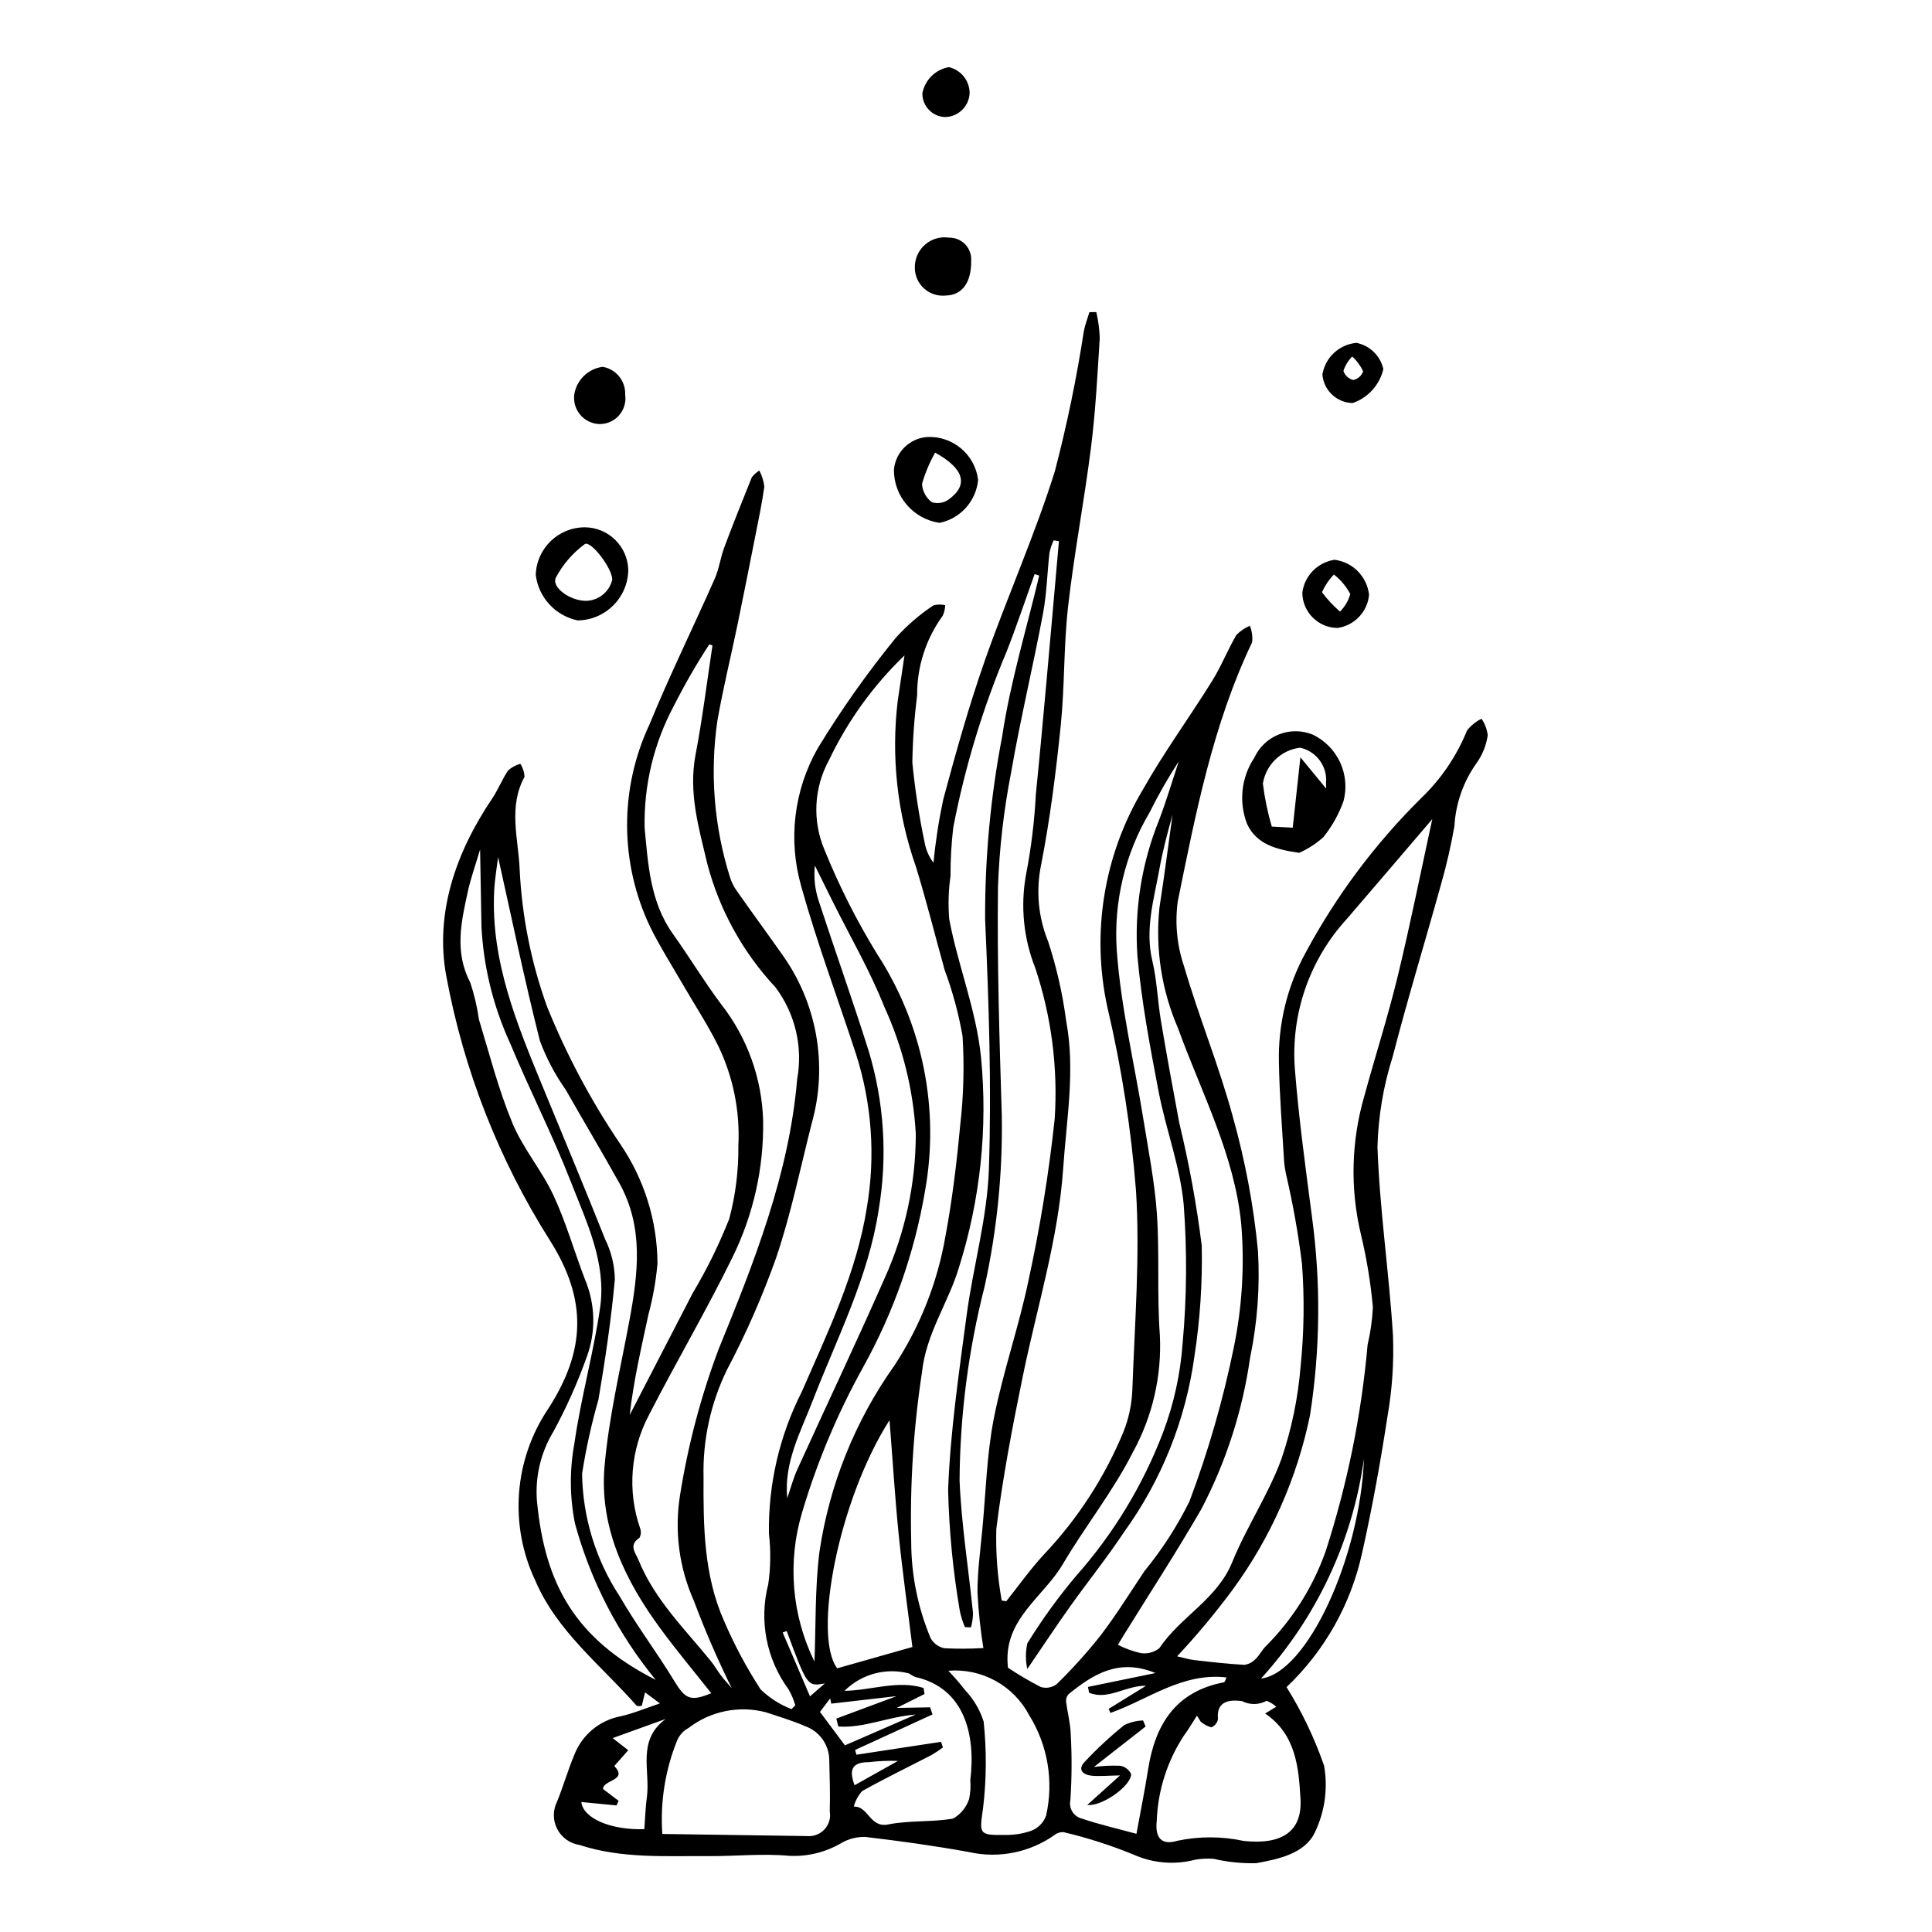 <?xml version="1.0" encoding="UTF-8"?>
<!-- Uploaded to: ICON Repo, www.iconrepo.com, Generator: ICON Repo Mixer Tools -->
<svg fill="#000000" width="800px" height="800px" version="1.1" viewBox="144 144 512 512" xmlns="http://www.w3.org/2000/svg">
 <g>
  <path d="m318.89 595.43-3.938-2.934-0.871 3.559c-0.438 0.094-0.895 0.094-1.336 0.008-9.391-10.699-21.094-19.652-26.859-33.133v-0.004c-7.004-14.758-5.695-32.117 3.445-45.656 9.785-15.23 10.461-28.688 0.371-44.594h0.004c-13.492-21.32-22.789-45.02-27.402-69.824-3.144-16.691 2.434-32.852 12.086-47.164 1.613-2.391 2.664-5.156 4.285-7.535 0.934-0.809 2.027-1.402 3.211-1.75 0.676 1.035 1.062 2.231 1.121 3.465-4.363 7.957-1.633 16.426-1.297 24.453 0.59 12.43 3.031 24.703 7.254 36.41 5.172 12.805 11.68 25.027 19.418 36.465 6.371 9.336 9.801 20.359 9.859 31.66-0.406 4.566-1.211 9.086-2.402 13.512-1.898 8.809-3.93 17.586-4.961 26.609 5.566-10.762 11.133-21.52 16.695-32.285 3.754-6.293 6.996-12.883 9.688-19.699 1.676-6.312 2.484-12.82 2.41-19.352 0.465-9.094-1.352-18.16-5.285-26.371-2.828-5.723-6.375-11.09-9.574-16.629-2.844-4.922-5.906-9.738-8.426-14.82-8.168-16.984-8.27-36.738-0.281-53.805 5.352-13.051 11.598-25.734 17.305-38.645 1.156-2.617 1.512-5.578 2.519-8.277 2.336-6.254 4.832-12.453 7.324-18.648v0.004c0.559-0.688 1.223-1.277 1.965-1.758 0.707 1.328 1.16 2.781 1.336 4.277-0.598 4.387-1.531 8.73-2.391 13.082-1.543 7.805-3.082 15.609-4.695 23.398-1.766 8.535-3.863 17.008-5.359 25.59-2.008 13.855-0.875 27.984 3.316 41.344 0.398 1.332 1.02 2.586 1.832 3.711 3.867 5.516 7.859 10.945 11.738 16.453h-0.004c9.488 12.988 12.492 29.613 8.141 45.098-3.031 11.875-5.484 23.953-9.395 35.535h0.004c-3.633 10.258-8.012 20.234-13.098 29.855-4.316 8.855-6.441 18.621-6.195 28.469-0.062 12.965 0.051 25.934 5.426 38.047 2.711 6.324 5.961 12.406 9.711 18.18 2.356 2.254 5.129 4.023 8.164 5.211l1.016-1.004c-0.422-1.477-1.02-2.894-1.781-4.227-5.894-8.016-7.871-18.254-5.387-27.887 0.641-4.43 0.699-8.926 0.18-13.375-0.203-13.07 2.789-25.996 8.719-37.648 6.902-15.848 14.535-31.586 17.246-48.879v-0.004c2.289-13.543 1.305-27.434-2.871-40.52-4.848-14.84-10.352-29.492-14.539-44.512l0.004-0.004c-3.531-12.297-1.945-25.5 4.394-36.613 6.215-10.207 13.121-19.98 20.672-29.246 2.945-3.262 6.285-6.144 9.945-8.582 1.023-0.281 2.106-0.301 3.137-0.051-0.027 0.969-0.25 1.922-0.656 2.805-4.453 6.109-6.828 13.488-6.777 21.047-0.746 5.922-1.172 11.879-1.27 17.844 0.699 7.148 1.793 14.25 3.277 21.273 0.344 1.918 1.141 3.727 2.328 5.269 0.543-5.641 1.406-11.25 2.594-16.793 3.297-12.258 6.723-24.516 10.91-36.488 5.918-16.922 13.305-33.359 18.656-50.445 3.207-12.266 5.777-24.688 7.699-37.219 0.34-1.68 0.965-3.305 1.457-4.953l1.832-0.016v0.004c0.531 2.258 0.836 4.566 0.914 6.883-0.602 9.641-1.105 19.312-2.309 28.887-1.77 14.105-4.469 28.094-6.078 42.215-1.191 10.48-0.883 21.125-1.957 31.625-1.258 12.305-2.816 24.621-5.172 36.75v0.004c-1.449 6.867-0.797 14.016 1.871 20.508 2.223 6.824 3.812 13.836 4.742 20.953 2.453 13.035 0.105 25.977-0.781 38.984-1.281 18.812-6.902 36.68-10.66 54.957-2.777 13.496-5.379 27.07-7.07 40.734v-0.004c-0.172 6.344 0.309 12.688 1.434 18.938l1.203 0.199c3.316-4.152 6.391-8.527 9.996-12.406 8.961-9.465 16.109-20.496 21.086-32.547 1.41-3.562 2.203-7.344 2.336-11.176 0.617-17.527 2.051-35.133 0.973-52.574-1.277-16.355-3.805-32.586-7.555-48.555-4.367-19.809-0.992-40.535 9.43-57.938 5.574-9.875 12.32-19.082 18.312-28.727 2.414-3.883 4.098-8.211 6.41-12.164h0.004c1.016-1.043 2.231-1.867 3.574-2.426 0.547 1.391 0.75 2.891 0.594 4.375-10.414 21.793-14.945 45.309-19.711 68.68-0.781 5.809-0.203 11.719 1.695 17.262 3.894 13.359 9.25 26.305 12.879 39.723 3.281 11.625 5.516 23.523 6.68 35.551 0.559 9.52-0.145 19.074-2.09 28.414-1.988 14.004-6.359 27.562-12.922 40.094-6.586 11.422-13.805 22.477-20.742 33.695-0.391 0.637-0.766 1.281-1.352 2.258v0.004c1.895 0.973 3.902 1.707 5.977 2.18 1.777 0.301 3.598-0.172 5.008-1.301 5.551-8.332 15.293-12.91 19.293-22.766 3.793-9.344 9.582-17.906 13.043-27.344 2.707-7.957 4.414-16.223 5.09-24.602 0.914-8.992 1.039-18.047 0.371-27.062-0.992-8.039-2.41-16.02-4.254-23.91-0.227-1.051-0.391-2.113-0.488-3.184-0.504-8.754-1.227-17.508-1.379-26.27-0.254-10.184 2.191-20.254 7.086-29.184 8.105-15.074 18.41-28.855 30.57-40.898 5.297-5.059 9.457-11.188 12.203-17.98 1.035-1.305 2.348-2.367 3.84-3.102 0.887 1.305 1.445 2.801 1.637 4.367-0.375 2.684-1.402 5.238-2.988 7.438-3.477 4.883-5.496 10.648-5.836 16.633-0.898 5.129-2.062 10.203-3.484 15.211-4.258 15.352-8.926 30.59-12.906 46.012l-0.004-0.004c-2.445 7.715-3.793 15.734-4 23.824 0.574 16.656 3.078 33.238 4.102 49.891h0.004c0.277 7.199-0.207 14.41-1.449 21.508-1.852 12.098-4.043 24.168-6.707 36.109h-0.004c-2.949 13.625-9.934 26.047-20.043 35.645 4.082 6.543 7.418 13.523 9.945 20.809 1.062 5.992 0.215 12.168-2.422 17.652-2.644 5.656-9.664 7.144-15.586 8.199-3.777 0.09-7.555-0.297-11.238-1.152-1.664-0.137-3.344-0.055-4.988 0.246-5.336 1.383-10.977 0.934-16.027-1.273-6.066-2.504-12.32-4.523-18.711-6.031-0.859-0.09-1.723 0.164-2.402 0.699-6.582 4.676-14.84 6.332-22.715 4.562-9.121-1.656-18.32-2.93-27.527-4.016-2.215-0.043-4.402 0.52-6.324 1.633-4.199 2.473-9.039 3.644-13.906 3.371-7.031-0.648-14.188 0.137-21.285 0.086-11.453-0.086-22.938 0.715-34.172-2.953v-0.004c-2.535-0.375-4.738-1.945-5.918-4.223-1.18-2.277-1.195-4.981-0.043-7.269 1.672-4.082 2.867-8.359 4.586-12.422 2.055-5.273 6.676-9.117 12.234-10.176 3.348-0.742 6.555-2.117 10.441-3.414zm82.434-20.16-1.605-0.059v-0.004c-0.598-1.391-1.051-2.84-1.363-4.324-1.809-10.586-2.844-21.289-3.094-32.027 0.566-15.398 2.844-30.758 4.871-46.066 1.73-13.051 5.504-25.965 5.938-39.02 0.73-22.039-0.023-44.16-1.008-66.207h0.004c-0.066-16.254 1.449-32.473 4.523-48.43 2.148-14.367 6.453-28.41 9.809-42.598l-1.211-0.391c-2.477 6.891-4.793 13.844-7.469 20.656v-0.004c-6.301 14.977-11.027 30.57-14.098 46.523-0.5 4.266-0.742 8.555-0.727 12.848-0.539 3.789-0.652 7.621-0.336 11.434 2.305 12.293 7.133 23.891 8.426 36.609v0.004c1.812 18.805-0.191 37.785-5.887 55.801-2.836 9.371-8.68 17.375-9.766 27.684-2.262 14.875-3.215 29.918-2.848 44.957 0.016 8.758 1.77 17.426 5.156 25.504 0.777 1.371 2.109 2.336 3.656 2.644 3.434 0.176 6.879 0.156 10.312-0.051-0.789-4.867-1.309-9.777-1.562-14.703-0.012-5.648 0.777-11.301 1.305-16.941 0.914-9.75 1.152-19.637 3.027-29.203 2.43-12.398 6.688-24.438 9.238-36.82 3.059-14.051 5.359-28.254 6.887-42.555 0.891-13.531-0.852-27.109-5.137-39.977-3.109-7.836-3.965-16.383-2.473-24.68 1.371-7.059 2.246-14.207 2.621-21.387 1.02-10.055 1.934-20.117 2.844-30.184 1.113-12.289 2.18-24.582 3.269-36.875l-1.406-0.227 0.004 0.004c-0.48 1.031-0.844 2.113-1.09 3.227-0.621 5.422-0.734 10.93-1.742 16.27-2.633 13.953-5.961 27.781-8.391 41.766h0.004c-1.984 10.078-3.164 20.301-3.527 30.57-0.254 20.215 0.395 40.449 1.012 60.664 0.242 15.203-1.285 30.383-4.555 45.23-4.293 16.801-6.523 34.066-6.637 51.406 0.492 11.766 2.387 23.473 3.57 35.215h-0.004c-0.027 1.258-0.211 2.504-0.543 3.715zm122.25-214.2c-7.07 8.262-14.848 17.402-22.68 26.496v-0.004c-9.883 10.793-14.855 25.199-13.734 39.789 1.039 13.086 2.828 26.121 4.531 39.145 2.367 17.453 2.191 35.16-0.523 52.566-3.445 16.73-10.457 32.527-20.562 46.301-4.543 6.137-9.438 12.004-14.656 17.578 1.742 0.391 3.16 0.844 4.613 1.008 4.391 0.504 8.789 1.004 13.199 1.25 1.133-0.145 2.18-0.684 2.953-1.523 1.004-0.918 1.625-2.242 2.578-3.238 7.156-7.129 12.625-15.766 16.004-25.285 5.754-17.781 9.488-36.152 11.133-54.77 0.766-3.269 1.234-6.598 1.402-9.953-0.594-6.559-1.668-13.066-3.211-19.469-2.84-12.016-2.523-24.566 0.922-36.422 2.894-10.629 6.281-21.129 8.871-31.828 3.418-14.121 6.269-28.375 9.16-41.645zm-112.46 224.88c2.797 1.871 5.703 3.578 8.695 5.117 1.457 0.449 3.043 0.16 4.254-0.77 4.141-4.051 8.023-8.355 11.617-12.898 4.176-5.469 7.809-11.355 11.641-17.086h0.004c4.668-5.688 8.668-11.891 11.918-18.492 4.949-13.172 8.855-26.711 11.68-40.492 2.25-10.828 2.934-21.926 2.019-32.949-1.773-18.305-10.539-34.754-16.746-51.871h0.004c-4.359-10.043-6.059-21.035-4.941-31.926 1.281-8.199 2.328-16.434 3.481-24.656-1.363 4.785-2.625 9.641-3.519 14.562-1.445 7.965-3.82 15.809-1.84 24.141 1.234 5.188 1.395 10.621 2.281 15.902 1.52 9.055 3.18 18.086 4.871 27.113l0.004 0.008c2.586 10.695 4.57 21.531 5.938 32.453 0.207 9.82-0.441 19.645-1.941 29.352-2.309 16.801-8.703 32.777-18.625 46.527-4.488 6.758-9.59 13.109-14.301 19.723-3.609 5.066-7.039 10.258-11.363 16.59-0.488-2.242-0.48-4.562 0.016-6.801 3.867-6.277 8.195-12.258 12.949-17.895 9.895-11.168 17.691-24.031 23.012-37.977 2.856-7.57 4.598-15.512 5.184-23.582 1.113-12.227 1.211-24.523 0.293-36.766-0.922-10.121-4.731-19.945-6.656-30.016-2.273-11.898-4.535-23.863-5.613-35.906-0.848-12.297 1.117-24.625 5.746-36.047 1.934-5.117 3.496-10.371 5.227-15.566-2.828 4.348-5.406 8.855-7.715 13.5-6.559 11.062-9.602 23.852-8.73 36.68 1.086 15.039 4.676 29.895 7.078 44.848 1.336 8.312 2.996 16.625 3.562 25 0.719 10.672-0.016 21.441 0.781 32.102 0.527 10.812-1.965 21.562-7.188 31.047-5.234 10.336-12.617 19.559-18.523 29.586-5.094 8.648-15.426 14.441-14.641 26.348 0.008 0.145 0.023 0.293 0.09 1.098zm-51.273-1.609c0.379-9.41 0.109-19.34 1.32-29.09v0.004c2.641-17.805 9.453-34.73 19.879-49.398 6.746-10.281 11.328-21.832 13.457-33.941 1.836-9.77 3.035-19.688 3.953-29.59 0.914-7.875 1.129-15.82 0.641-23.734-1.051-5.992-2.644-11.879-4.762-17.586-2.539-9.113-4.824-18.305-7.609-27.344-4.949-14.094-6.594-29.141-4.809-43.973 0.586-3.844 1.148-7.695 1.789-11.988h-0.004c-8.301 7.981-15.086 17.398-20.031 27.801-4 7.332-4.418 16.098-1.137 23.777 3.867 9.539 8.512 18.738 13.891 27.512 12.109 18.574 16.656 41.078 12.711 62.898-2.785 16.367-8.336 32.148-16.406 46.66-6.769 12.207-12.191 25.113-16.168 38.492-3.914 13.113-2.742 27.215 3.285 39.5zm-27.027-269.27-0.844-0.312c-3.418 5.258-6.555 10.695-9.387 16.293-5.316 9.926-7.984 21.055-7.75 32.309 0.902 9.508 1.441 19.656 7.473 28.098 4.371 6.117 8.25 12.594 12.758 18.605 6.969 8.871 10.887 19.746 11.18 31.02 0.18 12.488-2.594 24.84-8.094 36.055-6.926 14.141-14.934 27.742-22.117 41.762v-0.004c-4.957 9.277-5.824 20.199-2.387 30.137 0.309 0.82 0.242 1.734-0.18 2.504-2.961 1.969-1.055 3.902-0.227 5.941 4.258 10.477 12.273 18.246 19.207 26.797 0.957 1.18 1.699 2.535 2.625 3.742 0.898 1.172 1.902 2.258 2.863 3.383h-0.004c-3.738-7.555-7.094-15.293-10.051-23.188-3.926-8.805-5.191-18.566-3.644-28.082 2.094-13.141 5.5-26.035 10.172-38.492 9.438-23.125 18.719-46.422 20.852-71.633v0.004c1.566-8.582-0.527-17.43-5.773-24.395-8.621-9.23-14.816-20.457-18.031-32.668-2.273-9.598-5.043-18.883-3.121-28.949 1.832-9.578 3.016-19.281 4.481-28.926zm-61.582 54.055c-1.23 4.152-2.449 7.531-3.219 11.012-1.789 8.105-3.637 16.156 0.625 24.273 1.055 3.184 1.82 6.453 2.293 9.77 2.785 9.199 5.188 18.578 8.855 27.426 2.793 6.738 7.797 12.535 10.895 19.184 3.336 7.164 5.504 14.867 8.348 22.273 2.781 6.582 2.934 13.988 0.418 20.68-2.422 6.781-5.367 13.363-8.809 19.684-3.363 5.559-4.879 12.043-4.324 18.516 2.102 21.836 10.098 36.391 31.457 47.238-9.953-12.141-17.238-26.242-21.383-41.387-1.414-7.008-1.469-14.219-0.168-21.246 1.719-12.078 5.07-23.922 6.816-35.996 1.715-11.867-3.57-22.629-7.715-33.277-4.894-12.566-11.078-24.621-16.25-37.086l-0.004 0.004c-4.398-9.66-6.934-20.062-7.473-30.66-0.129-6.414-0.23-12.832-0.363-20.406zm4.777 2.023c-0.258 2.168-0.883 5.625-1.051 9.102-0.883 18.531 6.043 35.148 12.883 51.777 5.535 13.457 11.16 26.875 16.535 40.395v0.004c1.637 3.305 2.512 6.934 2.566 10.625-0.965 10.66-2.559 21.281-4.344 31.844h0.004c-1.855 6.449-3.305 13.008-4.344 19.641 0.168 11.578 3.637 22.871 9.996 32.551 4.426 7.691 9.844 14.809 14.449 22.406 2.883 4.754 4.262 5.519 9.789 3.223-4.5-5.695-9.145-11.242-13.422-17.062-9.398-12.781-16.258-26.844-14.863-43.016 1.125-13.027 4.227-25.898 6.617-38.805 2.293-12.363 3.801-24.645-2.688-36.293-4.633-8.316-9.516-16.488-14.219-24.766-2.832-4-5.129-8.352-6.836-12.945-4.16-16.445-7.586-33.078-11.074-48.68zm43.512 258.87c13.035 0.188 25.723 0.355 38.406 0.559v0.004c1.734 0.141 3.438-0.527 4.606-1.816 1.172-1.289 1.676-3.047 1.363-4.762 0.129-4.559-0.02-9.129-0.133-13.691v0.004c-0.078-3.984-2.609-7.508-6.359-8.852-3.359-1.484-6.93-2.504-10.422-3.688-7.094-1.867-14.648-0.344-20.465 4.125-1.375 0.73-2.457 1.906-3.07 3.336-3.168 7.856-4.512 16.332-3.926 24.781zm142.67-29.77-0.988-1.586c-1.168 1.805-2.242 3.68-3.523 5.398-4.363 6.691-6.824 14.441-7.125 22.422-0.527 4.57 1.285 6.641 5.508 5.328 5.801-1.211 11.789-1.191 17.578 0.062 9.973 1.043 15.531-2.391 15.004-11.215-0.484-8.059-1.121-16.965-9.371-22.566l2.961-1.789c-0.758-0.672-1.625-1.207-2.562-1.582-2.019 1.117-4.465 1.148-6.512 0.09-2.566-0.332-6.914-0.488-6.383 4.75v-0.004c-0.156 0.988-0.816 1.82-1.742 2.199-1.051-0.277-2.023-0.793-2.84-1.508zm-109.57-59.184c0.883-2.555 1.566-5.199 2.68-7.648 7.68-16.891 15.641-33.656 23.125-50.637 5.445-12.043 8.262-25.105 8.27-38.324-0.652-11.633-3.481-23.039-8.336-33.629-3.828-9.648-9.113-18.715-13.75-28.039-1.559-3.133-3.109-6.266-4.652-9.406v-0.004c-0.336 3.144 0 6.32 0.992 9.32 4.332 13.223 9 26.336 13.195 39.605 4.176 13.715 5.102 28.211 2.707 42.348-2.746 17.965-11.074 33.98-17.516 50.648-3.223 8.332-7.609 16.273-6.715 25.766zm33.176 39.406c-1.25-10.125-2.637-19.922-3.629-29.762-0.992-9.828-1.594-19.695-2.434-30.355-13.605 21.34-20.379 57.082-13.871 65.766zm4.699 15.988 0.633 1.883-20.508 9.41 0.34 1.266 22.426-3.414 0.5 1.488c-0.969 0.723-1.977 1.391-3.019 2.004-6.133 3.18-12.363 6.18-18.387 9.559v-0.004c-1.055 1.18-1.812 2.59-2.211 4.117 3.875-0.184 4.223 5.707 9.082 4.734 5.621-1.129 11.57-0.57 17.234-1.562 2-1.133 3.508-2.973 4.231-5.156 0.352-1.648 0.461-3.336 0.324-5.016 1.508-12.32-1.703-24.535-14.648-27.363-0.555-0.258-1.086-0.566-1.582-0.922-6.113-1.605-12.617 0.145-17.098 4.602 7.039-0.09 14.051-2.91 20.949-0.758l0.246 1.609-7.352 3.68zm54.676 33.52c1.09-5.973 2.215-11.508 3.09-17.082 1.879-11.973 7.375-20.691 20.176-23.086 0.27-0.391 0.465-0.824 0.59-1.281-11.746-1.34-20.754 5.883-30.746 9.418l-0.469-1.086 9.902-6.117c-5.453-0.086-9.977 3.902-15.082 1.855l-0.312-1.547 17.898-3.684c-9.77-3.996-16.516 0.344-22.988 5.562l-0.004 0.004c-0.5 0.516-0.758 1.219-0.703 1.934 0.34 2.848 1.121 5.668 1.219 8.516h0.004c0.336 5.879 0.309 11.773-0.082 17.652-0.488 2.164 0.832 4.328 2.984 4.887 4.598 1.555 9.355 2.648 14.523 4.055zm-49.84-43.215c1.551 1.617 3.016 3.316 4.387 5.09 2.266 2.383 3.961 5.25 4.961 8.383 0.797 7.562 0.754 15.191-0.133 22.742-0.945 6.926-1.375 7.414 5.664 7.297 2.449 0.062 4.887-0.324 7.195-1.145 1.785-0.723 3.172-2.168 3.824-3.981 2.059-9.125 0.441-18.691-4.5-26.633-2.023-3.84-5.129-7-8.934-9.09-3.805-2.09-8.141-3.016-12.465-2.664zm-88.973 17.848 4.133 3.215-3.691 4.184c3.727 3.902-2.953 3.602-3 6.082l4.144 3.148-0.57 1.219-9.32-0.91c0.508 4.363 7.844 7.477 16.703 7.195 0.215-2.809 0.289-5.699 0.676-8.551 0.941-6.875-2.738-14.969 4.965-20.645zm171.83-15.781c12.219-1.461 26.281-32.09 27.277-58.293v-0.004c-2.992 21.742-12.504 42.066-27.277 58.297zm-91.512 9.539c-7.32 0.559-13.738 3.652-20.512 3.172l-0.535-2.098 15.992-5.953-17.328 1.992-0.289-1.387-2.703 3.578c2.273 3.043 4.43 5.934 6.617 8.863zm-16.203 18.738 11.496-6.449c-2.594-0.09-5.188 0.023-7.762 0.336-4.469 0.008-5.266 2.027-3.734 6.113zm-17.992-40.863-1.062 0.379c2.344 5.477 4.684 10.953 7.238 16.926l3.938-3.422c-4.652 0.82-4.652 0.82-10.113-13.883z"/>
  <path d="m488.29 370.01c-6.137-0.887-11.258-2.262-13.785-7.606-2.277-5.832-1.562-12.406 1.914-17.613 2.684-5.844 9.492-8.539 15.449-6.117 3.207 1.527 5.777 4.125 7.273 7.344 1.492 3.223 1.812 6.863 0.906 10.293-1.238 3.453-3.039 6.68-5.336 9.539-1.906 1.719-4.074 3.125-6.422 4.16zm7.152-17.031c-0.004-0.223-0.008-0.84-0.027-1.453 0.41-4.426-2.559-8.457-6.902-9.379-5.031 0.629-9.039 4.508-9.836 9.516 0.477 3.852 1.266 7.656 2.356 11.383l5.555 0.297c0.648-5.953 1.258-11.555 2.031-18.652z"/>
  <path d="m310.5 295.07c-0.121 7.348-6.07 13.262-13.418 13.344-5.894-1.227-10.355-6.066-11.102-12.039 0.203-7.043 5.981-12.645 13.027-12.633 6.262 0.047 11.352 5.066 11.492 11.328zm-11.051 8.156-0.004-0.004c3.281-0.129 6.066-2.43 6.812-5.625-0.016-3.106-5.809-10.547-7.312-9.383l0.004 0.004c-3.188 2.344-5.801 5.375-7.648 8.875-1.246 2.609 3.984 6.254 8.145 6.129z"/>
  <path d="m389.77 259.81c6.75-0.301 12.602 4.637 13.441 11.34-0.516 5.648-4.676 10.285-10.23 11.414-6.969-1.027-12.117-7.019-12.082-14.062 0.406-4.688 4.172-8.379 8.871-8.691zm2.051 4.141h-0.004c-1.477 2.617-2.641 5.394-3.473 8.281 0.102 1.93 1.062 3.715 2.617 4.863 1.516 0.469 3.16 0.199 4.449-0.727 5.297-3.82 4.144-8.16-3.594-12.418z"/>
  <path d="m395.51 206.98c1.617-0.035 3.176 0.613 4.293 1.789 1.113 1.172 1.684 2.762 1.566 4.379 0.066 5.715-2.402 9.094-6.707 9.168-2.086 0.23-4.172-0.438-5.738-1.832-1.566-1.391-2.469-3.383-2.484-5.481-0.066-2.34 0.906-4.586 2.66-6.133 1.75-1.551 4.098-2.242 6.41-1.891z"/>
  <path d="m498.48 310.41c-5.152-0.031-9.324-4.207-9.348-9.359 0.578-4.481 4.059-8.031 8.527-8.703 4.844 0.602 8.633 4.453 9.156 9.305-0.422 4.492-3.871 8.113-8.336 8.758zm-0.984-14.152c-1.32 1.367-2.387 2.957-3.156 4.695 1.402 1.875 3 3.594 4.777 5.125 1.289-1.289 2.227-2.887 2.715-4.644-1.051-2.019-2.531-3.785-4.336-5.176z"/>
  <path d="m494.45 243.25c0.746-4.527 4.461-7.977 9.035-8.387 3.539 0.707 6.332 3.434 7.117 6.957-0.988 4.195-4.062 7.59-8.137 8.992-4.219-0.09-7.68-3.356-8.016-7.562zm7.894-4.773c-1.062 1.078-1.855 2.387-2.324 3.828 0.398 1.203 1.395 2.113 2.629 2.402 1.203-0.262 2.188-1.129 2.594-2.293-0.691-1.496-1.676-2.836-2.898-3.938z"/>
  <path d="m309.68 248.61c0.285 1.992-0.324 4.008-1.668 5.508-1.34 1.5-3.277 2.328-5.289 2.262-1.93-0.102-3.731-1-4.969-2.481-1.242-1.48-1.812-3.41-1.574-5.328 0.602-3.844 3.656-6.84 7.516-7.363 3.578 0.602 6.144 3.777 5.984 7.402z"/>
  <path d="m400.96 168.7c-0.156 3.519-3.047 6.297-6.566 6.32-3.359-0.148-5.996-2.934-5.957-6.297 0.672-3.543 3.465-6.305 7.016-6.93 3.223 0.734 5.512 3.602 5.508 6.906z"/>
  <path d="m447.6 601.54-13.719 10.734-0.004-0.004c2.324-0.312 4.672-0.422 7.016-0.324 1.258 0.227 2.324 1.047 2.867 2.203 0.082 3.055-7.703 8.645-11.621 8.18l8.684-7.828c-3.336 0.059-5.438 0.273-7.5 0.082-2.215-0.203-3.852-1.543-1.941-3.606l-0.004 0.004c3.293-3.519 6.824-6.805 10.578-9.828 1.555-0.738 3.246-1.152 4.965-1.215z"/>
 </g>
</svg>